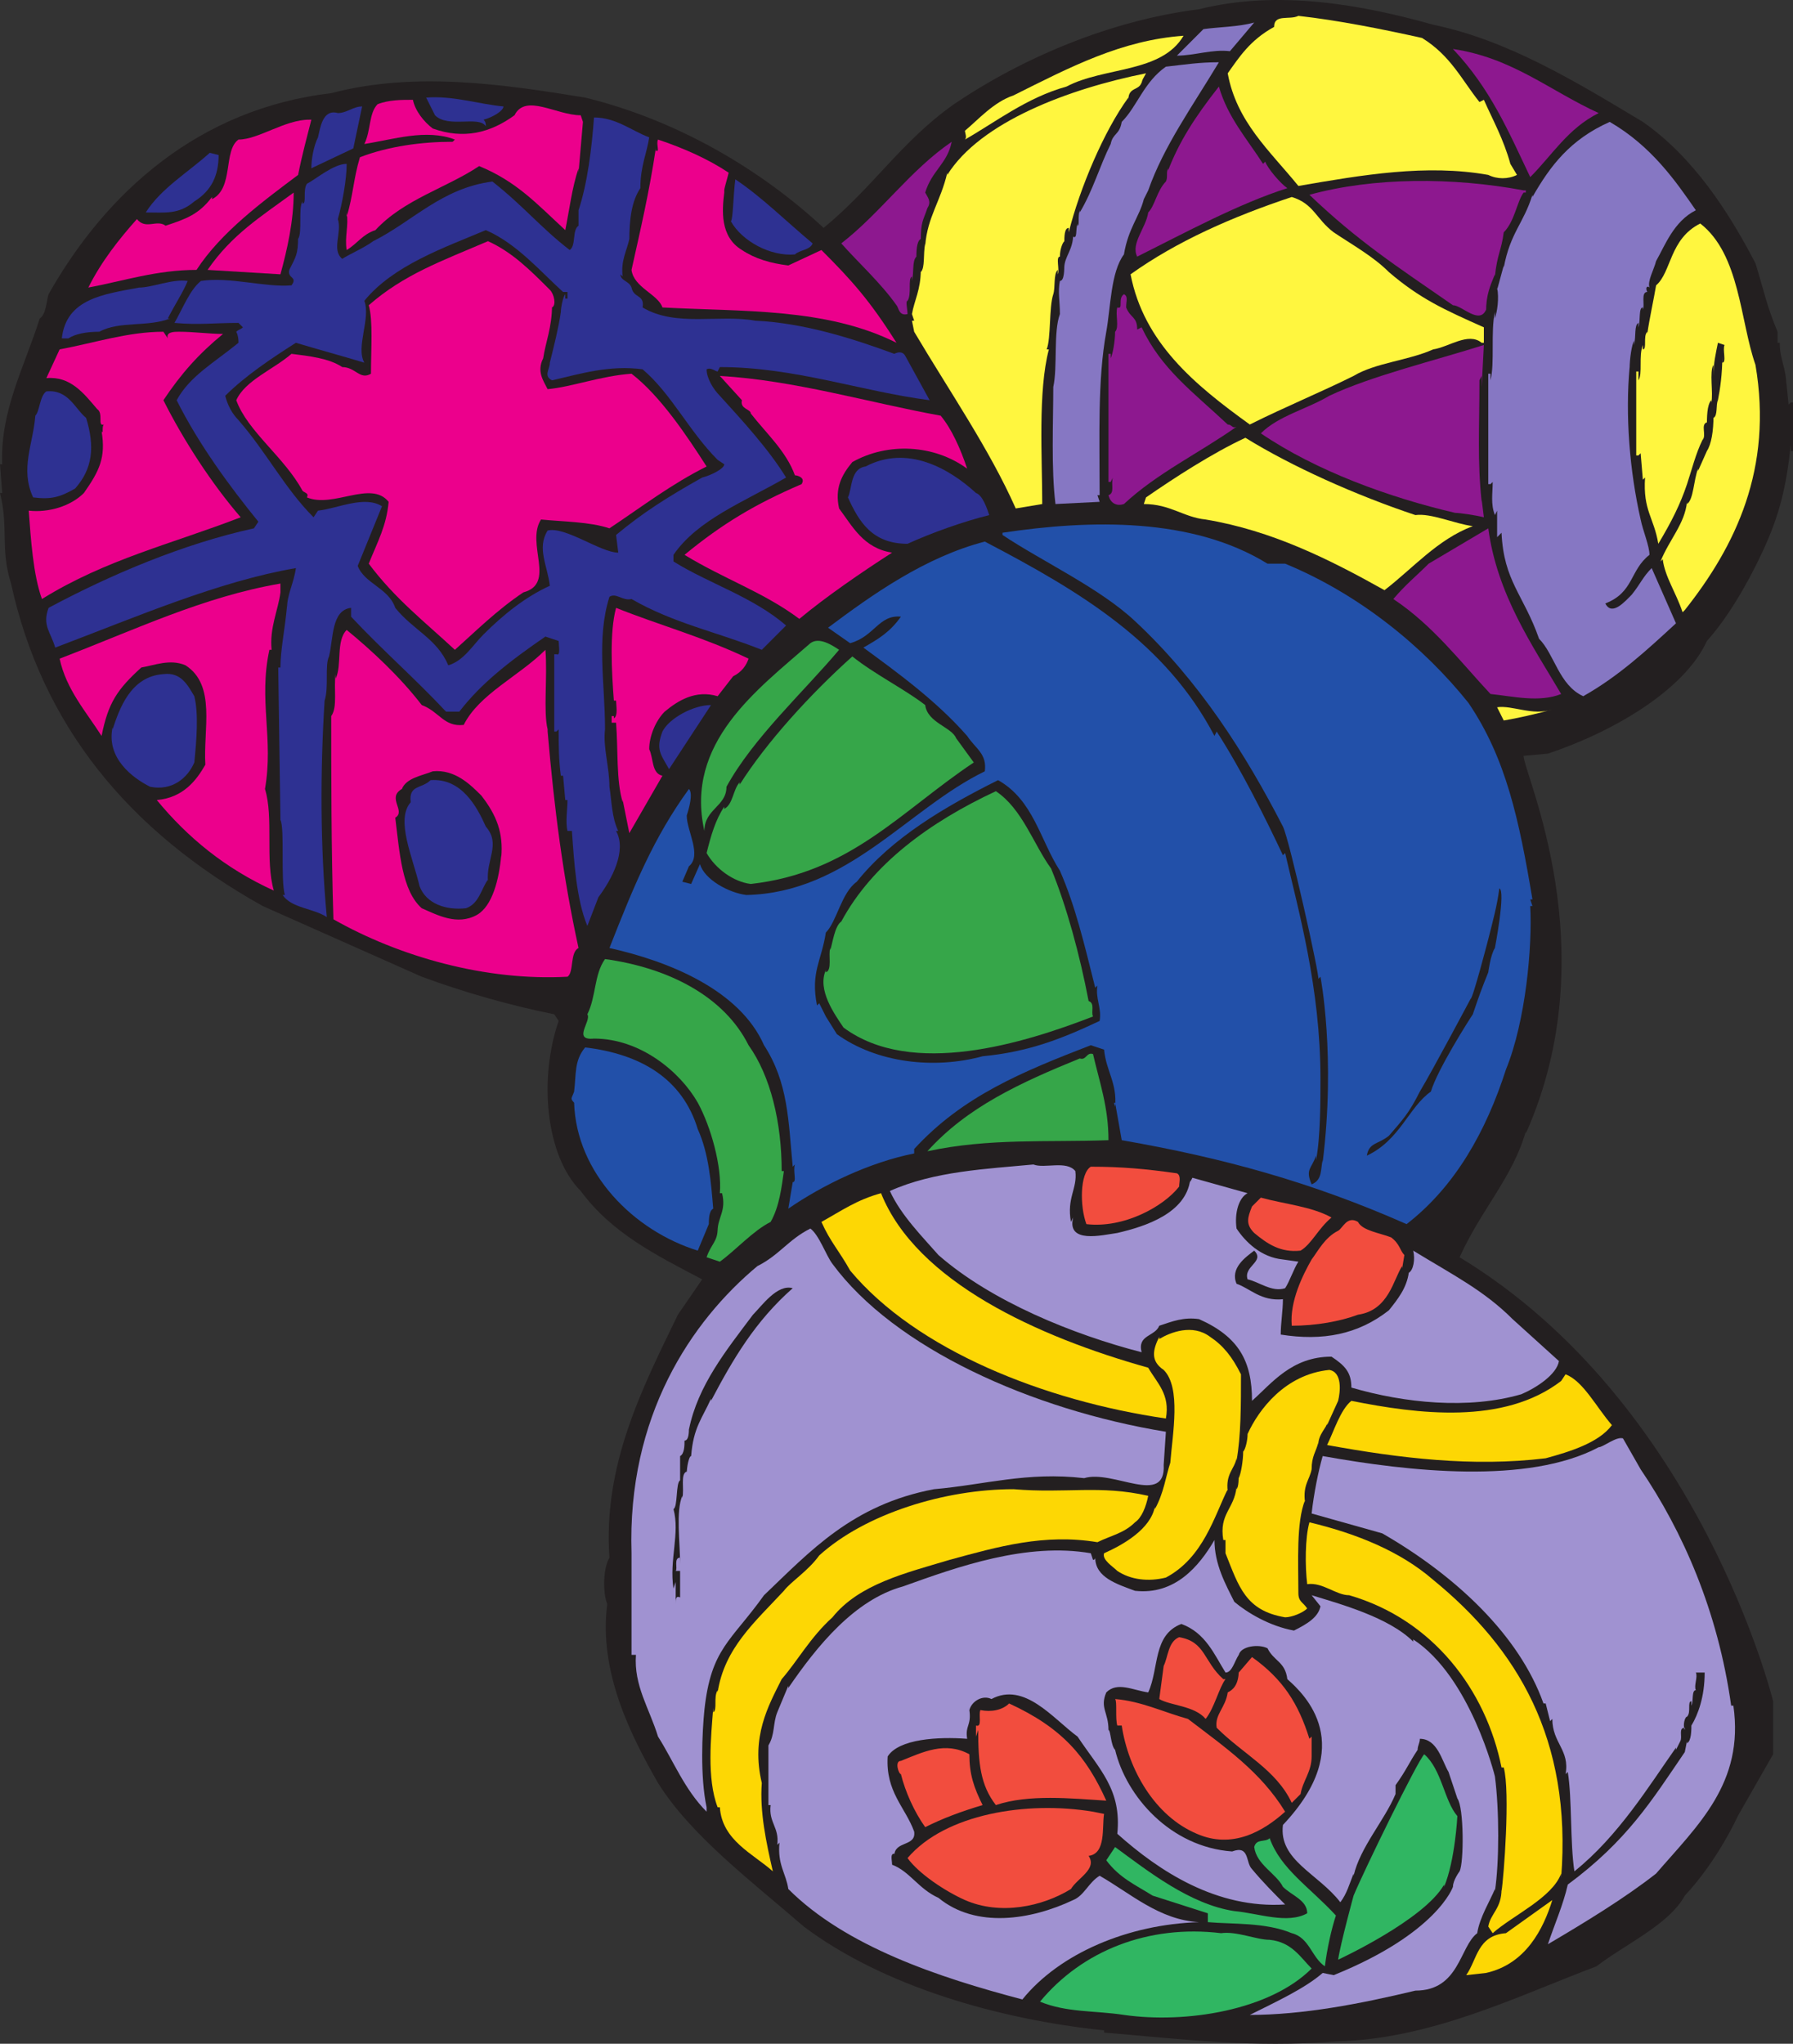 <svg xmlns="http://www.w3.org/2000/svg" width="609" height="693.936"><rect width="100%" height="100%" fill="#333333" stroke="none"/><path fill="#231f20" fill-rule="evenodd" d="M558 41.39c17.25 12 29.25 30.75 38.25 48 3 9.75 3.75 14.25 7.5 23.25v3.75h.75c0 6 2.25 8.25 2.25 15v-1.5l.75 7.5.75-.75h.75v16.5h-.75v-2.25c-1.5 14.25-3.75 24-9.75 36.75-5.25 11.25-12 22.5-18.75 30-7.5 16.5-31.5 30.75-54 38.25l-8.25.75c0 6 28.5 66 .75 128.25v-.75c-4.5 15.75-15 26.25-22.5 42.75 81.75 49.5 106.5 150.75 106.5 150.75v18l-12 21s-6.75 15-18 27c-5.25 9.75-20.25 16.5-30 24-27.75 10.5-56.25 24.75-88.5 25.5-28.5 2.25-51.75-.75-78.75-3v-.75c-36-3.75-75-15-102-35.25-17.25-15-38.25-30.75-49.5-48.75-9-15.75-20.25-37.5-17.25-60.75-1.5-3.75-1.5-12 .75-15.75-2.25-31.5 11.25-57.75 23.25-82.5l8.25-12c-15.75-8.25-30.75-15.75-41.25-30-12-12-14.25-38.25-7.5-57.75l-1.5-2.25c-15-3-30.75-7.5-45-12.75l-54-24c-45.75-25.5-75-61.5-85.5-109.5C0 186.14 3 179.39 0 167.39h.75L0 157.64h.75c-.75-18 7.5-33 12.75-49.5 2.25-1.5 2.25-6 3-8.25 19.5-34.5 51-63 96-68.25 28.5-7.5 58.5-3 86.25 1.5 30.75 7.5 59.25 24 81 44.25C297 63.14 306 48.14 324 35.39c23.25-15.75 53.25-28.5 83.25-32.25 27-6.75 55.5-1.5 79.5 5.25 25.5 5.25 48.75 19.5 71.25 33"/><path fill="#fff63f" fill-rule="evenodd" d="M483 12.89c9.75 6 13.5 14.25 19.5 21.75l1.5-.75c3 6.75 6.75 13.5 9 21.75l2.25 3.75c-3 1.5-6.75 1.5-9.75 0-21-3.75-42.75 0-64.5 3.75-9.75-12-21-21.75-24-38.25 3.75-5.25 7.5-11.25 15.75-15.75 0-4.5 5.25-2.25 8.25-3.75 13.5 1.5 28.5 4.5 42 7.5"/><path fill="#8677c3" fill-rule="evenodd" d="M417.75 17.39c-6-.75-12 1.5-18 1.5l9-9c5.25-.75 12-.75 17.25-2.25l-8.25 9.75"/><path fill="#fff63f" fill-rule="evenodd" d="M402 12.14c-7.5 12.75-27 10.5-39.75 17.25-13.5 3.75-24 12-34.5 18 .75-.75 0-2.25 0-3 4.5-3.75 9.75-9.75 16.5-12C363.75 22.64 381 13.64 402 12.14"/><path fill="#8d188f" fill-rule="evenodd" d="M543 38.39c-10.5 5.25-15.75 14.25-23.25 21.75-7.5-15.75-13.5-30-26.25-43.5 20.25 3 33 14.25 49.5 21.75"/><path fill="#8677c3" fill-rule="evenodd" d="M414 21.14c-9 15-18.75 28.5-24 43.5l-1.5 3c-1.5 6-5.25 9.75-6.75 18.75-4.5 6-4.5 18-6 26.25-3 16.5-2.25 36-2.25 55.5h-.75l.75 2.25-15 .75c-1.5-12-.75-27.75-.75-39.75 1.5-6.75 0-18.75 2.25-24.75 0-4.5-.75-7.5 0-11.25 1.5 0 1.5-3.75 1.5-6v1.5c0-3.75 3-6 3-11.25v.75c1.5.75.75-2.25 1.5-4.5v.75c.75 0 0-3 .75-5.25v.75c4.5-7.5 6.75-15.75 10.5-23.25.75-3.75 3-3 3.75-7.5 5.25-5.25 7.5-13.5 15-18.75 6.75-.75 11.25-1.5 18-1.5"/><path fill="#fff63f" fill-rule="evenodd" d="M389.25 24.89c-.75 1.5-1.5 2.25-1.5 3.75v-.75c-.75 3-4.5 1.5-4.5 6v-.75C375 44.39 366.75 63.89 363 78.89v-1.5c-1.5 0-1.5 3-1.5 5.25v-.75c-.75.75-1.5 3-1.5 5.25-1.5 0 0 4.5-.75 6v-1.5c-1.5 1.5-.75 6-1.5 8.25-1.5 4.5-.75 15-2.25 18.75h.75c-3.75 14.25-2.25 36.75-2.25 52.5l-9 1.5c-9-20.25-22.5-39.75-34.5-60l-.75-3.75h.75l-.75-2.25c.75-4.5 3-8.25 3-15v.75c1.5-1.5.75-6 1.5-9.75v.75c.75-9.75 5.25-15 7.5-24.75v.75c11.25-18 41.25-29.25 67.5-34.5"/><path fill="#8d188f" fill-rule="evenodd" d="m429 55.64.75-.75c.75 2.25 5.25 7.5 7.5 9-16.5 5.25-34.5 15-51 23.25-2.25-4.5 3-9.75 3.75-15 2.25-2.25 3-7.5 6-10.5.75-1.5 0-3 .75-4.5v.75c3.75-9.75 9-18 17.25-28.5 3 10.5 9.75 18 15 26.25"/><path fill="#2e3192" fill-rule="evenodd" d="M171 36.14c0 1.5-3.75 3.75-6.75 4.5.75.75.75 1.5.75 2.25-2.25-3.75-12.75.75-17.25-3.75l-3-6c9-.75 18 2.25 26.25 3"/><path fill="#ec008c" fill-rule="evenodd" d="M147 43.64c10.5 3.75 19.5 1.5 27.75-4.5 3.75-7.5 14.25 0 22.5 0l.75 2.25-1.5 17.25v-1.5c-2.25 6.75-3 13.5-4.5 21-9.75-9-16.5-16.5-29.25-21.75-11.25 7.5-25.5 11.25-35.25 21.75-4.5 1.5-6 4.5-9.75 6.75-.75-4.5.75-8.25 0-12.75v1.5c2.25-7.5 2.25-12.75 4.5-20.25 9.75-3.75 21-5.25 31.5-5.25l.75-.75c-9.75-3.75-21 0-30.75 1.5 2.25-4.5 1.5-10.5 4.5-13.5 3.75-1.5 8.25-1.5 12-1.5.75 3.75 3.75 7.5 6.75 9.75"/><path fill="#2e3192" fill-rule="evenodd" d="m120 50.39-14.25 6.75c0-3 .75-7.5 2.25-10.5.75-3 1.5-9.75 6.75-8.25 3 0 5.25-2.25 8.25-2.25l-3 14.25"/><path fill="#ec008c" fill-rule="evenodd" d="M60.75 112.64c-1.5 0-4.5 0-3.75 2.25l-1.5-2.25c-12 0-23.25 3.75-35.25 6l-4.5 9.75c8.25-.75 12.75 5.25 17.25 10.5 2.25 1.5 0 6 2.25 5.25-.75.75 0 3.75-.75 2.25 1.5 9-.75 13.5-6 21-4.5 4.5-12 6.75-18.75 6 .75 9.75 1.5 21.75 4.5 30 21.75-13.5 44.25-18.75 67.5-27.75-9.75-11.25-19.5-26.25-26.25-39.75 6-9 12-15.75 20.25-22.5-4.5 0-9.75-.75-15-.75"/><path fill="#2e3192" fill-rule="evenodd" d="M267 162.14c-6-9.75-15-19.5-22.5-27.75-2.25-2.25-4.5-6-4.5-9 1.5-.75 3 .75 3.75.75l.75-1.5c25.5 0 48 8.25 71.25 11.25l-8.25-15c-.75-1.5-2.25-1.5-3.75-.75-14.25-5.25-30.75-10.5-47.25-11.25-12-2.25-27 2.25-38.25-4.5.75-4.5-3-3-3.75-6.75-.75-2.25-3.75-2.25-3.75-4.5l.75.75c-.75-5.25 1.5-9 2.25-12.75v.75c0-7.5.75-13.5 3.75-18 0-7.5 2.25-12 3-17.25-6-2.25-11.25-6.75-18.75-6.75-.75 10.5-2.25 22.5-5.25 31.5v-.75 6c-2.25 1.5-.75 6.75-3 8.25-9.75-7.5-15.75-15-26.25-23.25-17.25 2.25-27 13.5-40.5 20.25-3 2.25-8.25 4.5-10.5 6-3.75-3 0-9-1.5-13.5 1.5-5.25 3-13.5 3-18.75-4.5 0-10.5 5.25-13.5 6.75-1.5 2.25 0 6.75-1.5 6.75v-.75c-1.5 2.25 0 10.5-1.5 12.75v-.75c0 6-.75 6.75-3 11.25-.75 3 3 2.25.75 5.25-9 .75-21-3-30.75-1.5-3.75 3-6 9-9 14.25 8.25.75 13.5 0 21.75 0l1.5 1.5c-.75.75-1.5.75-2.25 1.5.75 1.5.75 3 .75 3.75-8.25 6.75-16.5 11.25-21 19.5 7.5 15 18 29.25 27.75 41.25l-1.5 2.25c-24 5.25-48.75 15.75-69.75 27-2.25 6 .75 8.25 2.25 13.5 27.75-10.5 55.5-22.5 81.75-27-.75 5.25-3 9-3 13.5v-.75c-.75 8.25-2.25 15-2.25 21h-.75l.75 51.75c1.5 3 0 20.25 1.5 25.5H96c3 4.5 10.5 4.5 15 7.5-2.25-24-2.25-49.5-.75-73.5 1.5-4.5 0-12 1.5-15 1.5-6 .75-15.75 7.5-16.5v3c10.5 11.25 21.75 21 32.25 32.25h4.5c7.5-9.75 17.25-17.25 29.25-25.5l4.5 1.5c0 1.5.75 5.25-.75 4.5h-.75v26.25h.75l.75-.75c0 5.25 0 10.5.75 15.75h.75l.75 8.25h.75c0 3-.75 7.5 0 10.5h1.5c.75 10.5 1.5 23.25 5.25 32.25l3.75-9.75c4.5-6 9.75-15.75 6-22.5h.75c-2.25-4.5-2.25-10.5-3-15 0-6.75-2.25-13.5-1.5-19.5 0-15.75-3-30.75 1.5-45 2.25-1.5 4.5 1.5 7.5.75 14.25 8.25 29.25 11.25 44.25 17.25l8.25-8.25c-11.25-9.75-26.25-14.25-38.25-21.75v-2.25c8.25-12 24-18 38.25-26.25"/><path fill="#ec008c" fill-rule="evenodd" d="M105.75 40.64c-1.5 6-3 11.25-4.5 18.75-12 9-26.25 19.5-34.5 32.25-13.5 0-24.75 3.75-36.75 6 4.5-9 10.5-16.5 16.5-23.25 3 3.75 6.75 0 9.75 2.25C63 74.39 67.5 72.89 72 66.89v.75c7.5-3.75 3.75-16.5 9-20.25 6.75 0 15.75-6.75 24-6.75h.75"/><path fill="#8677c3" fill-rule="evenodd" d="M576 71.39c-7.5 3.75-10.5 12-13.5 17.25-.75 3-3 6.75-2.25 9-.75-.75-1.5 0-.75 1.5v.75-.75c-2.25 0-.75 4.5-1.5 6v-.75c-1.5 0-.75 4.5-1.5 6.75v-1.5c-1.5.75-.75 4.5-1.5 7.5v-1.5c-.75 1.5-1.5 6-1.5 9.75v-.75c-1.5 16.5 0 35.25 3.75 51.75.75 3.75 3 9 3 12-6.75 5.25-5.25 12.75-15 16.5 2.25 4.5 6.75-.75 9-3 3-3.75 3.75-6 6.75-9l8.25 18.75c-9.75 9-19.5 18-31.5 24.75-8.25-3.75-9.75-14.25-15-19.5-5.25-15-12-19.5-12.75-36l-1.5 1.5v-9l-.75 1.5c-1.5-3.75-.75-7.5-.75-11.25l-.75.75h-.75v-37.5h.75v2.25c1.5-6 0-16.5 1.5-23.25v2.25c.75-2.25 1.5-6.75.75-10.5v.75l2.25-8.25v.75c2.25-12 6.75-15 9.75-24.75v.75c6-10.5 12.75-19.5 26.25-25.5 14.25 8.25 22.5 20.25 29.25 30"/><path fill="#2e3192" fill-rule="evenodd" d="M270 86.39c1.5-1.5 5.25-1.5 6-3.75-9-7.5-17.25-15.75-26.25-21.75-.75 6-.75 13.5-1.5 14.25 3.75 6.75 13.5 12 21.75 11.25"/><path fill="#ec008c" fill-rule="evenodd" d="m279 84.89-11.25 5.25c-6-.75-11.25-2.25-15.75-5.25-7.5-4.5-6.75-13.5-6-19.5v-.75c0-.75.75-3 1.5-6-6.75-4.5-15-8.25-24-11.25-.75 1.5.75 4.5-.75 3.75v-.75c-2.25 15-5.25 27.75-8.25 41.25.75 6 9 8.25 10.5 12.75 27 1.5 55.5 0 79.5 12-9-14.25-15-21-25.5-31.5"/><path fill="#8d188f" fill-rule="evenodd" d="M323.25 48.14c-1.5 7.5-6.75 9.75-9 17.25.75 1.5 2.25 3 .75 5.25-1.5 4.5-2.25 4.5-2.25 11.25v-.75c-1.5.75-1.5 4.5-1.5 6.75v-.75c-1.5 1.5-.75 5.25-1.5 8.25v-1.5c-1.5.75 0 6-1.5 8.25-.75 0 0 3 0 4.5-3 .75-3-2.25-3.75-3-5.25-7.5-13.5-15-18.75-21 13.5-10.5 23.25-24.75 37.5-34.5"/><path fill="#2e3192" fill-rule="evenodd" d="M74.25 52.64c0 6.75-2.25 12-8.25 15.75-5.25 4.5-9.75 3.75-16.5 3.75 5.25-8.25 14.25-13.5 21.75-20.25l3 .75"/><path fill="#8d188f" fill-rule="evenodd" d="M517.5 64.64h.75v.75h-.75c-2.25 3-3 9.75-6.75 13.5-.75 6-2.25 7.5-3 15v-.75c-1.5 3.75-3 6.75-3 12.75v-.75c-2.25 5.25-8.25-1.5-11.25-1.5-19.5-13.5-32.25-21.75-48.75-37.5 21.75-6 48.75-6 72.75-1.5"/><path fill="#ec008c" fill-rule="evenodd" d="m95.25 93.14-24.75-1.5c8.25-12 18-18 29.25-26.25 0 9.75-2.25 19.5-4.5 27.75"/><path fill="#fff63f" fill-rule="evenodd" d="M480.75 174.89c-20.25-6.75-42-16.5-57.75-26.25-11.25 5.25-24 13.5-33.75 20.25l-.75 2.25c9 0 13.5 4.5 21 5.25 22.5 3.75 42 13.5 60.75 24 9.75-7.5 18-17.25 30-21.75-6-.75-14.25-4.5-19.5-3.75m-9-82.5c-5.25-5.25-12-9-18.75-13.5-6-4.5-6.75-9.75-14.25-12-20.25 6.75-39 15-54.75 26.25 4.5 23.25 21.75 37.5 40.5 51 12-6 24.75-11.25 35.25-16.5 7.5-4.5 18.75-5.25 27-9 5.25-.75 12-6 16.5-2.25h.75v-5.25c-13.5-6-21.75-9.75-32.25-18.75"/><path fill="#8d188f" fill-rule="evenodd" d="M503.25 170.39c-1.5-14.25-.75-24.75-.75-41.25l.75-1.5v3.75l.75-14.25c-16.5 5.25-38.25 10.5-52.5 17.25-7.5 4.5-17.25 6.75-23.25 12.75 18.75 12.75 43.5 21.75 66 27 1.5 0 6.75.75 9.75 1.5l-.75-6v.75"/><path fill="#fff63f" fill-rule="evenodd" d="M596.25 123.89c6 35.25-6.75 61.5-24 83.25l-.75.75c-2.25-6.75-6-12-6.75-18l-.75.75c3-7.5 8.25-12.75 9-20.25v.75c2.25-1.5 2.25-8.25 3.75-12v.75l3-6.75c1.5-2.25 2.25-6.75 2.25-12v.75c1.5-.75.75-4.5 1.5-6 .75-3.75 1.5-9 1.5-15v2.25c1.5 0 0-4.5.75-6l-2.25-.75c-.75 3.75-1.5 6.75-1.5 11.25v-3.75c-1.5 2.25 0 9.75-.75 12.75v-.75c-1.5 1.5-1.5 6-1.5 9v-1.5c-2.25.75 0 4.5-1.5 6-2.25 4.5-3.75 10.5-5.25 15-2.25 6.75-5.25 12.75-9.75 20.25-1.5-9-5.25-11.25-4.5-22.5l-.75.75-.75-9-.75.75h-.75v-28.5h.75v3c1.5-2.25 0-8.25 1.5-12v1.5c1.5 0 0-4.5 1.5-6v.75c.75-5.25 2.25-12 3-16.5 5.25-4.5 4.5-15.75 15-21 13.5 10.5 13.5 33 18.75 48"/><path fill="#231f20" fill-rule="evenodd" d="M243.75 156.14c-9.75-9.75-15.75-22.5-25.5-30.75-11.25-1.5-21 1.5-30.75 3.75-3-1.5-.75-3.75-.75-6 1.5-6 3-12 3.75-17.25 0-1.5.75-5.25 1.5-6v1.5h.75v-2.25h-1.5c-7.5-6.75-15.75-16.5-26.25-21-14.25 6-31.5 12-41.25 24 2.25 6-3 15.75 0 21-7.5-2.25-15.75-4.5-23.25-6.75-8.25 5.25-17.25 11.25-24 18 .75 3 2.25 6 4.5 8.25 9.75 11.25 15.75 23.25 25.5 33l1.5-2.25c6.75-.75 15.75-5.25 21.75-1.5l-8.25 20.25c2.25 6 10.5 7.5 12.75 14.25 6 7.5 14.25 10.5 18 19.5 5.25-1.5 8.25-6.75 12-10.5 6.75-6.75 14.25-12.75 22.5-16.5-.75-6.75-4.5-12.75-.75-18.75 6-1.5 18 7.5 24 7.5l-.75-6c9-7.5 17.25-12.75 29.25-19.5 3-.75 7.5-3 7.5-4.5l-2.25-1.5"/><path fill="#ec008c" fill-rule="evenodd" d="M207 179.39c-6.75-2.25-15.75-2.25-23.25-3-5.25 8.25 5.25 21.75-6 24.75-9 6-16.5 13.5-23.25 19.5-10.5-9.75-20.25-17.25-29.25-29.25 3-7.5 6-12.75 6.75-21-6-7.5-18.75 2.25-27.75-1.5.75-1.5-.75-1.5-1.5-2.25-6-11.25-18.75-20.25-22.5-30.75 3-6.75 12.75-10.5 18.75-15.75 6 .75 12.75 1.5 17.25 4.5 4.5 0 6 4.5 9.75 2.25 0-8.25.75-18-.75-23.25 12-10.5 24.75-15 40.5-21.75 8.25 3.75 14.25 9.75 21 16.5 1.5 1.5 2.25 5.25.75 6v-.75c0 7.5-2.25 12.75-3 18-2.25 4.5 0 7.5 1.5 10.5 8.25-.75 18-4.5 28.5-5.25 9.75 7.5 18.75 21 25.5 31.5-12 6-21.75 13.5-33 21"/><path fill="#2e3192" fill-rule="evenodd" d="M63.75 95.39c-1.5 3.75-4.5 8.25-6.75 12.75h.75c-7.5 3-17.25.75-24 4.5-4.5 0-8.25.75-10.5 2.25H21c1.5-13.5 14.25-15 26.25-17.25 4.5 0 11.25-3 16.5-2.25"/><path fill="#8d188f" fill-rule="evenodd" d="M382.5 104.39c1.5 3.75 3.75 3 3.75 7.5l1.5-.75c6.75 14.25 17.25 21.75 29.25 33 1.5 0 1.5 1.5 3 .75-12.75 9-27 15.75-38.25 26.25-2.25.75-4.5 0-5.25-3 2.25-.75.75-3.75 1.5-6l-.75 1.5h-.75v-43.5h.75v1.5c.75-1.5 1.5-6 1.5-9 1.5-1.5 0-6 .75-8.25 2.25.75 0-3 2.25-4.5 1.5.75.75 2.25.75 4.5"/><path fill="#ec008c" fill-rule="evenodd" d="M319.5 141.14c3.75 4.5 6.75 11.25 9 18-11.25-8.25-27-9-39-2.25-3.75 4.5-6 9-4.5 15.75 4.5 6 8.25 13.5 18 15-10.5 6.75-22.5 15-31.5 22.5-12-9-25.5-13.5-39-21.75 12.75-10.5 24-17.25 39.75-24 1.5-2.25-1.5-3-2.25-3-3-8.25-9.75-14.25-15-21 0-1.5-3.75-1.5-3-4.5l-7.5-8.25c25.5 1.5 50.25 9 75 13.5"/><path fill="#2e3192" fill-rule="evenodd" d="M29.25 141.89c3 9.75 2.25 17.25-3.75 24-5.25 3-8.25 3.75-14.25 3-4.5-9.75 0-18 .75-27.75 1.5-1.5 1.5-6.75 3.75-8.25 7.5-.75 9.75 6 13.5 9m306.75 33c-9 2.25-19.5 6-27.75 9.75-12 0-16.5-7.5-20.25-15.75 1.5-3 .75-9.75 6-10.5 14.25-7.5 28.5.75 37.5 9 2.25.75 3.75 5.25 4.5 7.5"/><path fill="#2250a9" fill-rule="evenodd" d="M430.5 191.39h6c25.5 10.5 47.25 28.5 62.25 47.25 12.75 18.75 17.25 39.75 21.75 66.75h-.75l.75 2.25h-.75c.75 13.5-1.5 39-8.25 55.5-6.75 21-17.25 39.75-33.75 52.5-32.25-14.25-62.25-22.5-96.75-28.5l-2.25-12.75c-.75 0 0 .75 0 1.5.75-8.25-3-12-3.75-19.5l-4.5-1.5c-23.25 9-43.5 17.25-60 35.25v1.5c-15 3-30.75 10.5-42.75 18.75l1.5-9c1.5 0 0-3.75.75-6l-.75.75c-1.5-15.75-1.5-28.5-9.75-41.25-8.25-18.75-32.25-28.5-52.5-33 8.25-21 15-37.5 27-54 1.5 1.5 0 6.75-.75 9 0 5.25 5.25 13.5.75 17.25l-2.25 5.25 3 .75 3-6.75c1.5 5.25 9.75 9.75 15.75 10.5 34.5-.75 54.75-29.25 81-42 .75-6-3-7.5-6-12-10.5-12-24-21.75-35.25-30 5.25-3 9-5.25 12.75-10.5-7.5-.75-9 6.75-17.25 9l-7.5-5.25c15-11.25 33-24 53.25-29.25 33 17.25 61.5 34.5 78 66l.75-1.5c8.25 12.75 16.5 29.25 22.5 42l.75-.75c4.5 19.5 12 45.75 12 76.5 0 7.5 0 20.25-1.5 27.75v-1.5c-1.5 4.5-3.75 4.5-1.5 9.75 3.75-1.5 3-5.25 3.75-8.25v.75c4.5-36-.75-63-.75-63l-.75.75c.75 0-9.75-47.25-12-51.75-12.75-24.75-28.5-49.5-50.25-69.75-12-11.25-31.5-20.25-45-29.25v-.75c30-4.5 64.5-5.25 90 10.5"/><path fill="#8d188f" fill-rule="evenodd" d="M530.25 235.64c-7.5 3-16.5.75-24 0-10.5-11.25-19.5-23.25-33-32.25 4.5-5.25 7.5-7.5 12-12l20.25-12c3 22.5 15 39.75 24.75 56.25"/><path fill="#ec008c" fill-rule="evenodd" d="M95.25 201.14c-.75 6-3.75 12-3 19.5h-.75c-3.75 17.25 1.5 30-1.5 47.25 3 9.75 0 24 3 34.5-16.5-7.5-29.25-18-39.75-30.75 9-.75 13.5-6.75 16.5-12-.75-12 3.75-27-6.75-33.75-5.25-2.25-10.5 0-15 .75-8.25 7.5-11.25 12-13.5 23.25-5.25-8.25-12-15.75-14.25-26.25 25.5-9.75 48.75-21 75-25.5v3m159 22.5c-.75 2.25-2.25 4.5-5.25 6l-5.25 6.75c-7.5-2.25-13.5 1.5-18 5.25-3 3-5.25 8.25-5.25 12.75 1.5 3 .75 8.25 4.5 9l-11.25 19.5-2.25-11.25v.75c-2.25-7.5-1.5-17.25-2.25-27h-1.5v-2.25h.75v.75c1.5-.75.75-4.5.75-6h-.75c-.75-9.75-1.5-23.25.75-31.5 15 6 29.25 9.75 45 17.25m-111 15.75c6 2.25 7.5 7.5 14.25 6.75 5.25-10.5 18.75-16.5 27.75-25.5.75 9-.75 21 .75 27v.75c2.25 26.25 5.25 49.5 10.5 73.5-3 1.5-1.5 8.25-3.75 9.75-27.75 1.5-57-6.75-79.5-19.5-.75-23.25-.75-49.5-.75-70.5v1.5c2.25-3 .75-9.75 1.5-14.25v1.5c2.25-4.5 0-12.75 3.75-16.5 8.25 6.75 18 15.75 25.5 25.5"/><path fill="#36a649" fill-rule="evenodd" d="M285 220.64c-12 14.25-29.25 30-38.25 46.5 0 6.75-7.5 7.5-7.5 15-6.75-30 18-48 36-63.75 3-2.25 7.5.75 9.75 2.25"/><path fill="#36a649" fill-rule="evenodd" d="M314.25 239.39c.75 6 9 7.5 10.5 11.25l6 8.25c-24.75 16.5-42 37.5-75.75 41.25-6-.75-12-5.25-15-10.5 1.5-6 3-11.25 6-15.75v.75c3-1.5 3-6.75 5.25-9v.75c9-14.25 24-30.75 38.25-43.5 7.5 6 18 11.25 24.75 16.5"/><path fill="#2e3192" fill-rule="evenodd" d="M66 236.39c1.5 6 .75 15 0 22.5-2.25 5.25-7.5 9.75-15 8.25-6-3-15-9.75-12.75-20.25v.75c2.25-6.75 6-18 17.25-18.75 6-.75 8.25 3.75 10.5 7.5m161.25 24.75c-3-5.25-4.5-6.75-2.25-12.75 2.25-4.5 10.5-9 16.5-9l-14.25 21.75"/><path fill="#fff63f" fill-rule="evenodd" d="M527.25 240.89c-5.25 1.5-12 3-16.5 3.75l-2.25-4.5c5.25-.75 12 3 18.75.75"/><path fill="#231f20" fill-rule="evenodd" d="M163.5 270.14c5.25 6.75 7.5 12.75 6.75 21v-.75c-.75 8.25-3 17.25-8.25 20.25-6.75 3.75-13.5 0-18.75-2.25-6.75-6-7.5-18.75-9-30.75 3.75-2.25-3-6.75 2.25-9.75 1.5-3.75 6.75-4.5 10.5-6 7.5-.75 12.75 4.5 16.5 8.25m196.5 25.5c5.25 12 8.25 24.75 12 39.75l.75-.75c-.75 4.5 1.5 7.5.75 12-12.75 6-24 10.5-39.75 12-16.5 4.5-36 2.25-49.5-7.5l-3.75-6-2.25-4.5-.75.75c-2.25-11.25 1.5-15 3-24.75 3.75-3.75 5.25-13.5 10.5-17.25 12-15 30-25.5 48-34.5 12 6.75 14.25 20.25 21 30.75"/><path fill="#2e3192" fill-rule="evenodd" d="M165 280.64c5.25 6 0 11.25.75 18.75v-.75c-2.25 3-3 8.25-7.5 9.75-6.75.75-13.5-1.5-15.75-7.5-2.25-9.75-8.25-22.5-3-28.5-.75-6 3.75-4.5 6.75-7.5 10.5-.75 15.75 9 18.75 15.75"/><path fill="#36a649" fill-rule="evenodd" d="M357 294.89c5.25 12.75 9.75 29.25 12.75 45 2.25.75.75 3.75 1.5 5.25-23.25 9-61.5 21-84.75 3.75-3-4.5-9-12.75-6-19.5v.75c2.25-.75.75-6 1.5-8.25v.75c.75-2.25 1.5-8.25 3.75-9.75 10.5-19.5 30-33.75 52.5-44.25 9 6 12.75 18 18.75 26.25"/><path fill="#231f20" fill-rule="evenodd" d="M507.75 321.89c-1.5 2.25-2.25 8.25-2.25 8.25l-1.5 3.75c-1.5 3.75-3.75 10.5-3.75 10.5-1.5 2.25-12 18.75-14.25 26.25-7.5 5.25-10.5 16.5-21.75 21.75.75-4.5 3.75-3.75 7.5-6.75 4.5-5.25 6.75-7.5 10.5-15 4.5-7.5 17.25-31.5 17.25-31.5.75 0 6-20.25 6-20.25 1.5-6 3-11.25 3.75-17.25 2.25.75-1.5 20.25-1.5 20.25"/><path fill="#36a649" fill-rule="evenodd" d="M254.25 354.89c7.5 10.5 11.25 26.25 11.25 42.75h.75c-.75 5.25-1.5 12-4.5 17.25-6 3-12 9.75-17.25 13.5l-4.5-1.5c1.5-4.5 3.75-5.25 3.75-9.75v.75c0-4.5 3-6.75 1.5-12.75h-.75c.75-9-3-22.5-7.5-30.75-6-10.5-19.5-21.75-35.25-21.75-7.5.75-.75-6-2.25-8.25 3-6 2.25-13.5 6-18.75 21.75 3 40.5 12.75 48.75 29.25"/><path fill="#2250a9" fill-rule="evenodd" d="M237 383.39c3.75 8.25 4.5 18 5.25 27-1.5.75-1.5 3.75-1.5 6v-.75l-3.75 9c-21.75-6.75-41.25-26.25-42-50.25-1.5-1.5-.75-1.5 0-3.75.75-6 0-10.5 3.75-15 18.75 2.25 33 10.5 38.25 27.75"/><path fill="#36a649" fill-rule="evenodd" d="M371.25 357.89c2.25 9.75 5.25 18 5.25 29.25-21 .75-40.5-.75-61.5 3.75 13.5-15 31.5-23.25 51.75-31.5 2.25.75 2.25-2.25 4.5-1.5"/><path fill="#a092d1" fill-rule="evenodd" d="M365.25 397.64c.75 6-3 9-1.5 17.25l.75-1.5c-2.25 9 9.75 6 15 5.25 9.75-2.25 23.25-6.75 24.75-18v.75l.75-1.5 18.75 5.25c-3 1.5-4.5 6.75-3.75 12 3 4.5 8.25 9.75 15.75 10.5l5.25.75c-1.5 2.25-3 6.75-4.5 9-4.5 1.5-9-2.25-12.75-3-1.5-4.5 6-6 2.25-9.75-3 2.25-8.25 6-6 11.25 4.5 1.5 8.25 6 15.75 5.25 0 3.75-.75 8.25-.75 12 14.25 2.25 26.25 0 36.75-8.25 3-3.75 6-7.5 6.75-12.75 1.5-.75 2.25-4.5 1.5-7.5 13.5 8.25 24 13.5 33.75 23.25l15.75 14.25c-.75 4.5-7.5 9-12.75 11.25-18 5.25-39.75 3-57.75-2.25 0-5.25-2.25-7.5-6.75-10.5-13.5 0-20.25 9-27 15 0-13.5-4.5-21.75-18-27.75-5.25-.75-9 .75-13.5 2.25-1.5 3.75-7.5 3-6 9-23.25-6-51-17.25-69-33-5.25-6-12.75-13.5-16.5-21.75 15-6.75 33-7.5 48.75-9 3.75 1.5 11.25-1.5 14.25 2.25"/><path fill="#f24d3e" fill-rule="evenodd" d="M399.75 398.39c1.5.75.75 3 .75 4.5-5.25 6.75-18.75 14.25-31.5 12.75-2.25-6-2.25-17.25 1.5-19.5 10.5 0 18.75.75 29.25 2.25"/><path fill="#fdd704" fill-rule="evenodd" d="M299.25 405.14c12 30 53.25 48.75 90.75 59.25 3 5.25 7.5 9 6 17.25-41.25-6-84.75-23.25-107.25-50.25-3.75-6.75-6.75-9.75-9.75-16.5 6.75-3.75 12-7.5 20.25-9.75"/><path fill="#f24d3e" fill-rule="evenodd" d="M452.25 413.39c-4.5 3.75-6.75 9-10.5 11.25-6.75.75-11.25-2.25-15.75-6-3-3-2.25-5.25-.75-9l3-3c8.25 2.25 17.25 3 24 6.75m20.25 6.75c3 2.25 3 4.5 4.5 6l-.75 4.5v-.75c-3 4.5-4.5 15-15 16.5-6 2.25-14.25 3.75-22.5 3.75-.75-8.25 3.75-17.25 6.75-22.5 2.25-3 4.5-7.5 9-9.75 1.5-.75 3-5.25 6.75-3 1.5 3 7.5 3.75 11.25 5.25"/><path fill="#a092d1" fill-rule="evenodd" d="M282.75 429.14c21 28.5 67.5 49.5 113.25 57l-.75 11.25c.75 14.25-17.25 1.5-27 4.5-19.5-2.25-33.75 2.25-51 3.75-27.75 5.25-42 21-57.75 36-11.25 15.75-18 18-20.25 39-.75 7.5-1.5 22.5.75 33v1.5c-7.5-7.5-11.25-17.25-16.5-25.5-3-9.75-8.25-17.25-7.5-27.75h-1.5v-37.5 3c-1.5-46.5 20.25-78.75 42.75-97.5 7.5-3.75 10.5-9 18-12.75 3 2.25 5.25 9 7.5 12"/><path fill="#231f20" fill-rule="evenodd" d="M269.25 437.39c-12.75 11.25-20.25 24-27.75 38.25v-.75c-3 6.75-6 9.75-6.75 19.5-.75 0-1.5 3.75-1.5 6v-.75c-2.25.75-.75 6-1.5 9v-.75c-2.25 5.25-.75 15.75-.75 23.25v-2.25c-2.25 0-.75 3.75-1.5 4.5h1.5v9c-1.5-.75-1.5.75-1.5 2.25v1.5-9l-.75 2.25c-1.5-9.75 2.25-18.75 0-27 1.5-.75.75-9 2.25-9.75v-9 .75c1.5-.75 1.5-3.75 1.5-5.25 1.5 0 1.5-3 1.5-4.5v.75c3-15 12.75-27 21.75-39 3-3 8.25-10.5 13.5-9"/><path fill="#fdd704" fill-rule="evenodd" d="M421.5 466.64c0 10.5 0 21-1.5 29.25v-.75c-.75 3.75-3.75 5.25-3 11.25v-.75c-4.5 9-8.25 23.25-21 30-6 1.5-12 .75-16.5-2.25-1.5-1.5-5.25-3.75-4.5-6 6.75-3 15.75-8.25 17.25-15.75v.75c3-5.25 3.75-11.25 5.25-15.75.75-9.75 3.75-25.5-2.25-31.5-4.5-3-3.75-6.75-1.5-11.25v.75c3.75-2.25 11.25-5.25 17.25-.75 4.5 3 7.5 6.75 10.5 12.75m33 9-3.75 8.25v-.75c0 1.5-3 3.75-3 7.5v-.75c-.75 3-2.25 4.5-2.25 9-.75 3.75-3 5.25-2.25 11.25v-.75c-3 7.5-2.25 21-2.25 31.5 0 3 1.5 3 3 5.25-1.5 1.5-5.25 3-7.5 3-13.5-2.25-15.75-10.5-20.25-21.75v-4.5h-.75c-1.5-9 3.75-10.5 4.5-18v.75c.75-.75.75-3.75.75-6v2.25c.75-1.5 1.5-6 1.5-9 .75-.75 1.5-3.75 1.5-6 3.75-8.25 12.75-20.25 27.75-21.75 4.5.75 3.75 7.5 3 10.5"/><path fill="#fdd704" fill-rule="evenodd" d="M547.5 483.89c-4.5 6-14.25 9-22.5 11.25-24.75 3-49.5 0-74.25-4.5 2.25-4.5 4.5-12 8.25-15 22.5 4.5 51.75 8.25 71.25-6.75l1.5-2.25c6 2.25 10.5 11.25 15.75 17.25"/><path fill="#a092d1" fill-rule="evenodd" d="M557.25 498.89c14.25 21 26.25 48 30.75 80.25h.75c3.75 26.25-12 40.5-26.25 57-10.5 8.25-24 16.5-36.75 24 2.25-6.75 5.25-13.5 6.75-20.25 20.25-15 28.5-28.5 39.75-45l.75-3.75v.75c1.5-.75 1.5-4.5 1.5-6.75v.75c2.25-3.75 4.5-9.75 4.5-18h-3c.75 1.5-.75 4.5 0 6-1.5 0-.75 3.75-1.5 5.25v-1.5c-1.5 0 0 3.75-1.5 5.25-.75 0-1.5 3-.75 4.5v-.75c-2.25 0-.75 3-1.5 4.5l-1.5 3v-.75c-9 12.75-19.5 30-34.5 42-1.5-9.75-.75-24.75-2.25-33.75l-.75.75c1.5-8.25-4.5-10.5-4.5-18.75l-.75.75-1.5-6h-.75c-8.25-23.25-30-43.5-54.75-57.75l-24-6.75c.75-6.75 2.25-14.25 3.75-19.5 29.25 5.25 69.75 9.75 93.75-3 1.5 0 6-3.75 8.25-3l6 10.5"/><path fill="#fdd704" fill-rule="evenodd" d="M390 507.89c-.75 3.75-2.25 7.5-4.5 9-3.75 3.75-8.25 4.5-12.75 6.75-18-3-33.75 1.5-50.25 6-15 4.5-30.75 8.25-39.75 19.5-7.5 6.75-12 15-17.25 21-4.5 9-10.5 19.5-6.75 35.25-.75 9.75 1.5 20.25 3.75 30-6.75-6-17.25-10.5-18-21.75h-.75c-3.75-9.75-2.25-24-1.5-33.75v1.5c1.5-.75 0-5.25 1.5-7.5v.75c2.25-15 12.75-24 22.5-34.5 2.25-3 8.25-6.75 12-12 15.75-14.25 42.75-22.5 66-22.5 18 1.5 29.25-1.5 45.75 2.25m96.75 28.5c28.5 23.25 47.25 54 43.5 101.25v-1.5c-3 8.25-16.5 14.25-23.25 20.25l-1.5-2.25c.75-4.5 4.5-6 4.5-12.75v.75c.75-4.5 3-33.75.75-42H510c-5.25-26.25-23.25-50.25-51.75-58.5-4.5 0-9-4.5-14.25-3.75-.75-6-.75-15.75.75-21 15.75 3.75 30.75 9.75 42 19.5"/><path fill="#a092d1" fill-rule="evenodd" d="M419.25 543.89c4.5 3.75 12 8.25 20.25 9.75 4.5-2.25 8.25-4.5 9-8.25l-3-3.75c9.75 3 26.25 7.5 34.5 15.75v-.75c19.5 12.75 27.75 46.5 27.75 46.5 1.5 11.25 1.5 29.25 0 39v-.75c-1.5 3.75-5.25 9.75-6 15-6 4.5-6 19.5-21 19.5-18.75 4.5-38.25 8.25-56.25 8.25 9-4.5 18.75-9 24.75-14.25l3.75.75c35.25-14.25 40.5-30 40.5-30 0-2.25 2.25-5.25 2.25-5.25 1.5-3 1.5-21.75-.75-24.75l-3-9c-2.25-3.75-3.75-11.25-9.75-11.25 0 1.5-.75 2.25-.75 3.75-3 4.5-3.75 6.75-7.5 12v3c-3.75 9-12 18-14.25 27.75v-.75c-1.5 3.75-2.25 6.75-4.5 9.75-7.5-9.75-21-14.25-19.5-26.25 25.5-27 7.5-44.25 1.5-49.5-.75-6-4.5-6-6.75-10.5-3-1.5-9-.75-9.75 2.25-1.5 2.25-2.25 6-4.5 6-3.75-6-6.75-13.5-15-16.5-9.75 3.75-7.5 15-11.25 23.25-5.25-.75-10.5-3.75-14.25 0-2.25 5.25.75 6.75.75 12.75.75 0 .75 5.25 2.25 6.75 3.75 15.75 18.75 33 39.75 34.5 6-2.25 4.5 3.75 6.75 6 3.75 4.5 7.5 8.25 11.25 12-23.25 1.5-42.75-11.25-57-24 1.5-15-6-21.75-13.5-33-8.25-6-18-18.75-29.25-12.75-3-1.5-6.75.75-7.5 3.75.75 5.25-1.5 5.25-.75 9.75-9.75-.75-23.25 0-27 6-.75 12 6 17.25 9 25.5.75 5.25-6.75 3-6.75 8.25v-.75c-1.5 0-.75 2.25-.75 3.75 6 2.25 9 8.25 15.75 11.25 12.75 10.5 31.5 7.5 45.75.75 3.75-1.5 5.25-6 9-8.25 10.5 6 20.25 15 33.75 15.75-24 .75-47.25 10.5-60 26.25-28.5-7.5-60-18-79.5-37.5-.75-5.25-3.75-8.25-3-15.75l-.75.75c.75-6-3-7.5-2.25-13.5H261v-20.25c2.25-3.75 1.5-7.5 3-11.25l3.75-9v.75c9.75-14.25 22.5-30 39-34.5 18.75-6.75 42-15 63.75-11.25l.75 2.25c.75 0 .75-.75.75-.75 0 6.75 7.5 9 13.5 11.25 13.5 1.5 21.75-8.25 27-17.25 0 8.25 3.75 15 6.75 21"/><path fill="#f24d3e" fill-rule="evenodd" d="M415.5 570.14h.75c-2.25 3-3.75 9.75-6.75 13.5-3.75-4.5-12-4.5-15.75-6.75l1.5-11.25c1.5-3 1.5-8.25 5.25-9.75 9 1.5 8.25 8.25 15 14.25m29.25 20.25.75-.75v10.5-3.75c0 5.25-3 8.25-3.75 12.75l-3 3c-5.25-11.25-16.5-16.5-25.5-25.5-.75-4.5 3-6.75 3.75-12 1.5-.75 3.75-2.25 3.75-7.5v.75l4.5-5.25c10.5 7.5 15.75 15.75 19.5 27.75m-41.25-6.75c12.75 9.75 24.75 18 33 31.5-7.5 6.75-18 12.75-30 7.5-14.25-6-23.25-21.75-25.5-36.75h-1.5c-.75-2.25 0-8.25-.75-9 9 .75 16.5 4.5 24.75 6.75m-27.75 27.75c-12-.75-26.25-2.25-37.5 1.5-5.25-6.75-6-14.25-6-25.5l-.75 2.25v-3.75c2.25.75.75-3.75 1.5-5.25 3.75.75 7.5 0 9.75-2.25 18 8.25 26.25 18 33 33m-42 1.5c-7.5 2.25-13.5 4.5-19.5 7.5-3.75-5.25-6.75-12-8.25-18-.75 0-2.25-4.5 0-4.5 7.5-3 15-6.75 23.25-2.25 0 6.75 1.5 11.25 4.5 17.25"/><path fill="#30b662" fill-rule="evenodd" d="M495 616.64s-.75 15-4.5 24v-.75c-6.75 12-36 25.5-36 25.5.75-5.25 5.25-21.75 5.25-21.75 3.75-9 21.75-45.75 24-48 6 5.25 6.75 15.75 11.25 21"/><path fill="#f24d3e" fill-rule="evenodd" d="M375 615.89c-.75 4.5.75 13.5-5.25 14.25 3 4.5-3.75 7.5-6 11.25-9.75 6-24 9-36 3.75-6.75-3-15.75-9-19.5-14.25 12.75-15 40.5-19.5 63-15.75l3.75.75"/><path fill="#30b662" fill-rule="evenodd" d="M431.25 624.14c3.75 10.5 13.5 16.5 22.5 26.25-1.5 4.5-3 11.25-3.75 17.25-4.5-3-5.25-9.75-11.25-11.25-9-3.75-20.25-3-28.5-3.75v-3l-18.75-6c-6-3.75-11.25-6-15.75-12l3-4.5c11.25 8.25 25.5 19.5 40.5 21.75 8.25.75 18 4.5 24.75.75 0-4.5-5.25-6-8.25-9-2.25-4.5-9-7.5-9.75-13.5.75-3 3.75-1.5 5.25-3"/><path fill="#fdd704" fill-rule="evenodd" d="m504.75 669.89-6.75.75c3.75-5.25 3.75-13.5 13.5-14.25l15.75-11.25c-3 9.75-9 21.75-22.5 24.75"/><path fill="#30b662" fill-rule="evenodd" d="M445.5 668.39c-14.25 14.25-42.75 18.75-63.75 15.75-9.75-1.5-19.5-.75-28.5-4.5 14.25-17.25 36.75-26.25 61.5-23.25 5.25-.75 12 2.25 16.5 2.25 7.5.75 10.5 6 14.25 9.75"/></svg>
